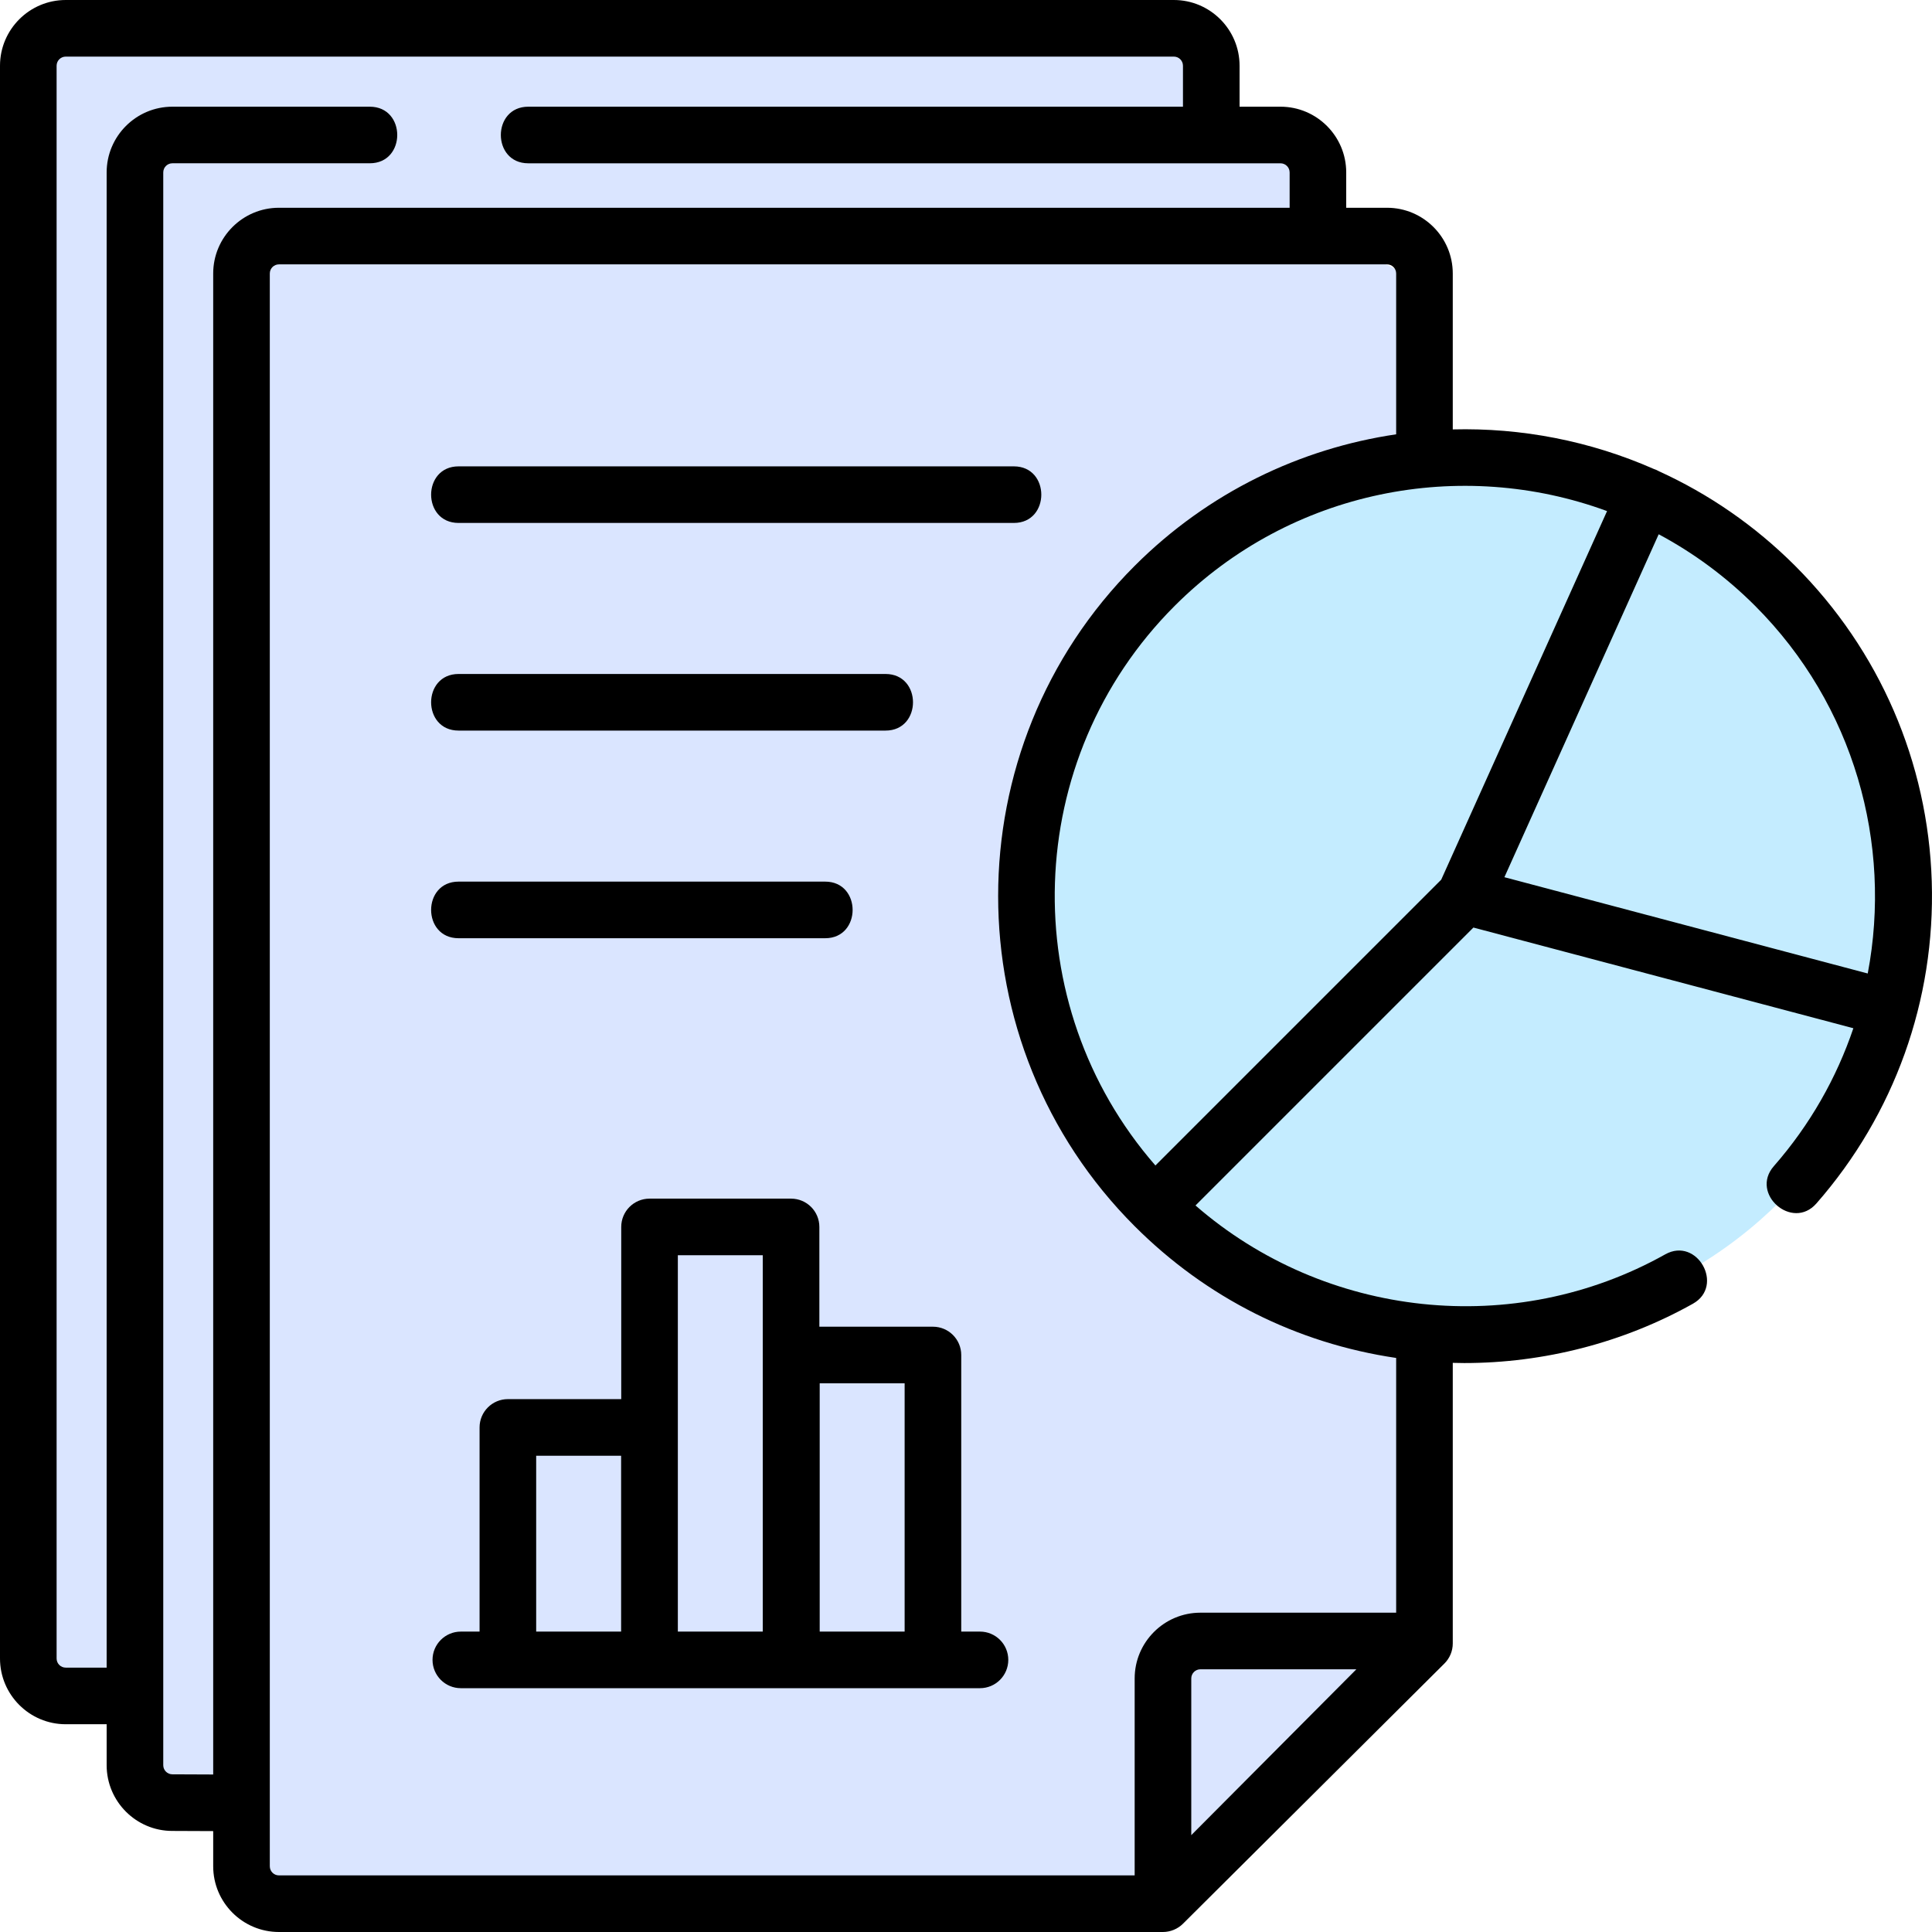 <svg width="80" height="80" viewBox="0 0 80 80" fill="none" xmlns="http://www.w3.org/2000/svg">
<g clip-path="url(#clip0_1717_10993)">
<path d="M49 1L1.5 1.5L1 69.5C1.833 69.833 3.8 70.5 5 70.5C6.2 70.5 6.167 72.833 6 74C7.167 74 9.6 74.1 10 74.5C10.4 74.9 10.833 77.333 11 78.5L48.5 79L58.5 68.5L59.5 67.5L58.5 11.5L54.5 9.5L53.5 6L50 5.5L49 1Z" fill="#DAE5FF"/>
<circle cx="61" cy="37" r="18" fill="#C4ECFF"/>
<path d="M18.988 21.654H41.982C43.497 21.654 43.497 19.311 41.982 19.311H18.988C17.473 19.311 17.473 21.654 18.988 21.654Z" fill="black"/>
<path d="M18.988 30.252H36.669C38.184 30.252 38.184 27.908 36.669 27.908H18.988C17.473 27.908 17.473 30.252 18.988 30.252Z" fill="black"/>
<path d="M18.988 38.85H34.169C35.684 38.85 35.684 36.506 34.169 36.506H18.988C17.473 36.506 17.473 38.85 18.988 38.85Z" fill="black"/>
<path d="M40.579 67.561H39.803V56.108C39.803 55.46 39.278 54.936 38.631 54.936H33.928V50.805C33.928 50.157 33.404 49.633 32.756 49.633H26.896C26.248 49.633 25.724 50.157 25.724 50.805V57.935H21.03C20.383 57.935 19.858 58.46 19.858 59.107V67.561H19.082C18.435 67.561 17.91 68.085 17.91 68.732C17.91 69.379 18.435 69.904 19.082 69.904H40.579C41.226 69.904 41.751 69.379 41.751 68.732C41.751 68.085 41.226 67.561 40.579 67.561ZM22.202 67.561V60.279H25.719V67.561H22.202ZM28.068 67.561V51.977H31.584V67.561H28.068ZM33.942 67.561V57.279H37.459V67.561H33.942Z" fill="black"/>
<path d="M79.99 36.501C79.837 31.567 77.828 26.925 74.332 23.429C72.654 21.752 70.743 20.448 68.701 19.517C68.667 19.498 68.632 19.479 68.595 19.463C68.557 19.446 68.519 19.431 68.481 19.419C65.841 18.255 62.992 17.708 60.156 17.781V11.325C60.156 9.824 58.935 8.603 57.434 8.603H55.744V7.14C55.744 5.639 54.524 4.418 53.023 4.418H51.328V2.722C51.328 1.221 50.107 0 48.607 0H2.722C1.221 0 0 1.221 0 2.722V68.675C0 70.176 1.221 71.397 2.722 71.397H4.416V73.093C4.416 74.594 5.637 75.815 7.133 75.815L8.828 75.822V77.278C8.828 78.779 10.049 80 11.55 80H48.156C48.462 80 48.766 79.875 48.983 79.659L59.811 68.882C60.032 68.662 60.156 68.363 60.156 68.051V56.433C60.314 56.437 60.472 56.441 60.63 56.441C63.933 56.441 67.222 55.597 70.099 53.985C71.421 53.244 70.275 51.2 68.954 51.94C62.697 55.446 54.866 54.582 49.503 49.916L61.011 38.408L76.744 42.577C76.05 44.627 74.954 46.572 73.45 48.289C72.451 49.428 74.213 50.973 75.212 49.834C78.445 46.146 80.142 41.411 79.99 36.501ZM66.545 21.163L59.678 36.425L47.843 48.26C42.03 41.593 42.296 31.433 48.643 25.086C53.475 20.254 60.516 18.947 66.545 21.163ZM7.138 73.471C6.929 73.471 6.76 73.301 6.76 73.093V7.14C6.76 6.931 6.929 6.761 7.138 6.761H15.312C16.828 6.761 16.828 4.418 15.312 4.418H7.138C5.637 4.418 4.416 5.639 4.416 7.14V69.053H2.722C2.513 69.053 2.344 68.884 2.344 68.675V2.722C2.344 2.513 2.513 2.344 2.722 2.344H48.607C48.815 2.344 48.984 2.513 48.984 2.722V4.418H21.875C20.36 4.418 20.36 6.762 21.875 6.762H53.023C53.231 6.762 53.401 6.931 53.401 7.14V8.603H11.55C10.049 8.603 8.828 9.824 8.828 11.325V73.478L7.138 73.471ZM11.172 77.278V11.325C11.172 11.116 11.341 10.947 11.55 10.947H57.435C57.643 10.947 57.812 11.116 57.812 11.325V17.984C53.848 18.569 50.031 20.384 46.986 23.429C39.446 30.969 39.446 43.236 46.986 50.776C49.951 53.741 53.689 55.62 57.812 56.23V66.778H49.706C48.205 66.778 46.984 67.999 46.984 69.501V77.656H11.55C11.341 77.656 11.172 77.487 11.172 77.278ZM49.328 75.99V69.501C49.328 69.292 49.497 69.122 49.706 69.122H56.164L49.328 75.99ZM62.294 36.323L68.683 22.123C70.118 22.89 71.466 23.878 72.674 25.086C76.782 29.194 78.359 34.946 77.339 40.31L62.294 36.323Z" fill="black"/>
</g>
<defs>
<clipPath id="clip0_1717_10993">
<rect width="80" height="80" fill="white"/>
</clipPath>
</defs>
</svg>
